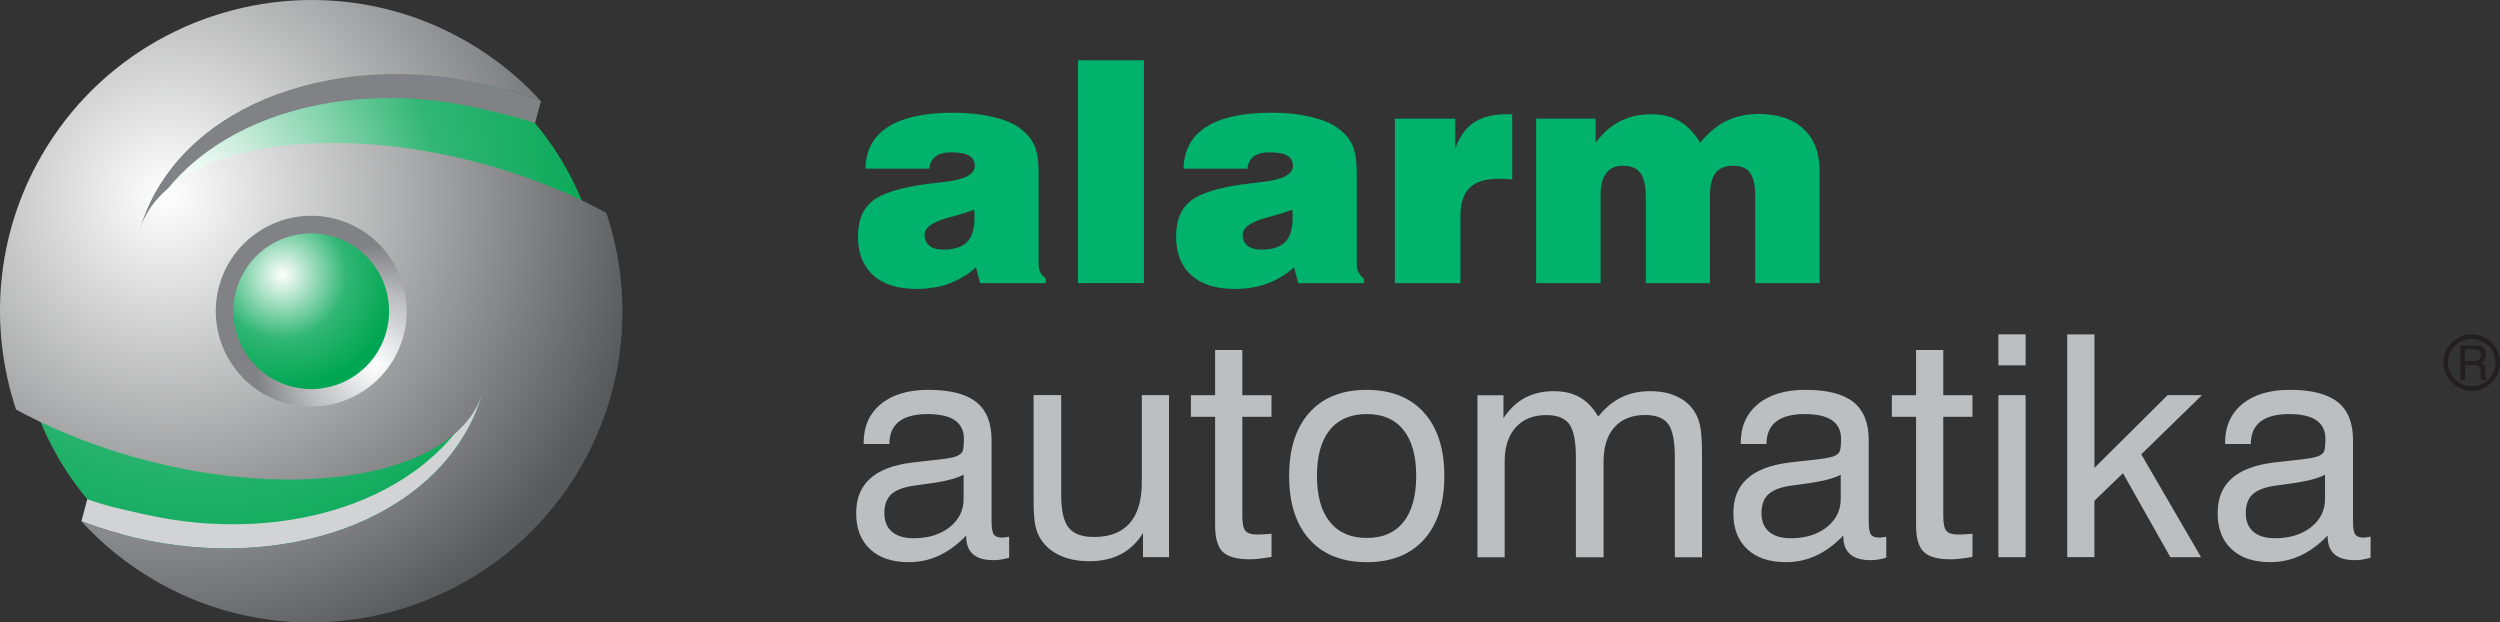 <?xml version="1.0" encoding="UTF-8"?>
<svg id="Layer_2" data-name="Layer 2" xmlns="http://www.w3.org/2000/svg" xmlns:xlink="http://www.w3.org/1999/xlink" viewBox="0 0 736 183.25">
  <rect x="0" y="0" width="736" height="183.25" fill="#333333" stroke="none"/>
  <defs>
    <style>
      .cls-1 {
        fill: #808285;
      }

      .cls-1, .cls-2, .cls-3, .cls-4, .cls-5 {
        fill-rule: evenodd;
      }

      .cls-6 {
        fill: none;
      }

      .cls-7 {
        fill: url(#radial-gradient);
      }

      .cls-8 {
        fill: url(#radial-gradient-3);
      }

      .cls-9 {
        clip-path: url(#clippath-1);
      }

      .cls-2 {
        fill: #00b26b;
      }

      .cls-10 {
        clip-path: url(#clippath-3);
      }

      .cls-11 {
        fill: url(#radial-gradient-2);
      }

      .cls-12 {
        fill: url(#radial-gradient-4);
      }

      .cls-3 {
        fill: #231f20;
      }

      .cls-13 {
        clip-path: url(#clippath-2);
      }

      .cls-4 {
        fill: #d1d3d4;
      }

      .cls-14 {
        clip-path: url(#clippath);
      }

      .cls-5 {
        fill: #bcbec0;
      }
    </style>
    <clipPath id="clippath">
      <path class="cls-6" d="M8.49,69.35c-12.3,45.91,14.94,93.1,60.85,105.4,45.91,12.3,93.1-14.94,105.4-60.85,12.3-45.91-14.94-93.1-60.86-105.4-7.46-2-14.95-2.96-22.33-2.95-38,0-72.77,25.36-83.08,63.81"/>
    </clipPath>
    <radialGradient id="radial-gradient" cx="-339.06" cy="400.71" fx="-339.06" fy="400.71" r=".58" gradientTransform="translate(-87126.81 73883.62) rotate(90) scale(217.75 -217.74)" gradientUnits="userSpaceOnUse">
      <stop offset="0" stop-color="#fff"/>
      <stop offset=".56" stop-color="#31b675"/>
      <stop offset="1" stop-color="#00a651"/>
    </radialGradient>
    <clipPath id="clippath-1">
      <path class="cls-6" d="M12.24,45.79C-1.37,69.35-3.26,96.56,4.73,120.58c4.58,2.49,9.49,4.84,14.73,7.03,45.41,18.93,97.9,17.92,116.83-2.25,3.07-3.28,5.07-6.86,6.08-10.65-1.52,5.69-4.03,11.19-7.62,16.38-20.42,29.53-68.42,38.63-110.77,22.39,6.17,6.77,13.47,12.71,21.8,17.53,43.72,25.24,99.97,10.17,125.22-33.55,13.6-23.57,15.5-50.77,7.5-74.79-4.58-2.49-9.49-4.85-14.73-7.03-45.42-18.93-97.9-17.92-116.83,2.25-3.07,3.28-5.07,6.86-6.08,10.65,1.52-5.68,4.03-11.19,7.62-16.38,20.42-29.54,68.42-38.64,110.77-22.39-6.17-6.77-13.47-12.71-21.8-17.53C123.08,3.94,107.36,0,91.82,0,60.1,0,29.18,16.44,12.24,45.79"/>
    </clipPath>
    <radialGradient id="radial-gradient-2" cx="-339.14" cy="400.73" fx="-339.14" fy="400.73" r=".58" gradientTransform="translate(-97911.48 83010.81) rotate(90) scale(244.63 -244.63)" gradientUnits="userSpaceOnUse">
      <stop offset="0" stop-color="#fff"/>
      <stop offset="1" stop-color="#58595b"/>
    </radialGradient>
    <clipPath id="clippath-2">
      <path class="cls-6" d="M64.48,84.35c-4.01,14.95,4.92,30.41,19.87,34.41,14.95,4,30.4-4.92,34.41-19.87,4.01-14.95-4.92-30.4-19.87-34.41-2.42-.65-4.85-.96-7.25-.96-12.4,0-23.8,8.3-27.16,20.82"/>
    </clipPath>
    <radialGradient id="radial-gradient-3" cx="-337.77" cy="400.63" fx="-337.77" fy="400.63" r=".58" gradientTransform="translate(27409.26 32490.22) scale(80.82 -80.83)" gradientUnits="userSpaceOnUse">
      <stop offset="0" stop-color="#fff"/>
      <stop offset=".17" stop-color="#e6e7e8"/>
      <stop offset=".29" stop-color="#d1d3d4"/>
      <stop offset=".44" stop-color="#bcbec0"/>
      <stop offset=".75" stop-color="#808285"/>
      <stop offset="1" stop-color="#808285"/>
    </radialGradient>
    <clipPath id="clippath-3">
      <path class="cls-6" d="M69.48,85.69c-3.28,12.23,3.98,24.79,16.2,28.07,12.22,3.27,24.79-3.98,28.07-16.2,3.28-12.23-3.98-24.79-16.2-28.07-1.99-.53-3.98-.79-5.95-.79-10.12,0-19.38,6.75-22.12,16.99"/>
    </clipPath>
    <radialGradient id="radial-gradient-4" cx="-336.54" cy="401.24" fx="-336.54" fy="401.24" r=".58" gradientTransform="translate(-23163.19 19594.14) rotate(90) scale(57.98 -57.98)" xlink:href="#radial-gradient"/>
  </defs>
  <g id="Layer_1-2" data-name="Layer 1">
    <g class="cls-14">
      <rect class="cls-7" x="-20.74" y="-19.37" width="224.73" height="231.34" transform="translate(-25.11 159.87) rotate(-75)"/>
    </g>
    <path class="cls-1" d="M38.97,75.62l1.9-7.08.15-.53.15-.53.16-.53.16-.53.17-.53.18-.53.18-.52.19-.53.19-.52.2-.52.2-.52.21-.52.22-.52.22-.52.23-.52.23-.51.24-.52.25-.51.25-.51.26-.51.26-.51.27-.5.28-.5.28-.51.29-.5.3-.5.3-.5.31-.5.32-.49.32-.49.33-.49.33-.49,1.99-2.71,2.15-2.59,2.3-2.47,2.44-2.34,2.58-2.22,2.71-2.1,2.84-1.97,2.95-1.85,3.07-1.72,3.17-1.59,3.28-1.46,3.37-1.33,3.46-1.2,3.54-1.07,3.62-.94,3.69-.81,3.75-.67,3.81-.53,3.86-.4,3.91-.26,3.95-.12h3.98s4.01.16,4.01.16l4.03.29,4.05.43,4.06.58,4.06.72,4.06.86,4.05,1.01,4.03,1.16,4.01,1.3,3.99,1.45-1.75,6.52c-5.31-1.93-10.75-2.98-16.23-4.34l-4.06-.86-4.06-.72-4.06-.58-4.05-.44-4.03-.29-4.01-.15h-3.98s-3.95.12-3.95.12l-3.91.26-3.86.4-3.81.54-3.75.67-3.69.8-3.62.94-3.54,1.07-3.46,1.2-3.37,1.33-3.28,1.46-3.17,1.59-3.07,1.72-2.95,1.85-2.84,1.97-2.71,2.1-2.58,2.22-2.44,2.35-2.3,2.46-2.15,2.59-1.99,2.71-.33.49-.33.49-.32.49-.32.49-.31.49-.3.5-.3.5-.29.5-.28.5-.28.5-.27.51-.27.5-.26.51-.25.51-.25.51-.24.51-.23.51-.23.52-.22.52-.22.52-.21.52-.2.52-.2.52-.19.53-.19.52-.18.53-.18.53-.17.53-.16.53-.16.53-.15.53-.15.53Z"/>
    <path class="cls-4" d="M144.27,107.63l-1.9,7.08-.15.53-.15.53-.16.53-.16.53-.17.53-.18.52-.18.53-.19.52-.19.53-.2.52-.2.52-.21.52-.22.52-.22.52-.23.52-.23.51-.24.51-.25.51-.25.51-.26.51-.27.51-.27.5-.28.5-.28.5-.29.5-.3.49-.3.5-.31.49-.32.5-.32.49-.33.49-.33.49-1.99,2.71-2.15,2.59-2.3,2.46-2.44,2.34-2.58,2.22-2.71,2.1-2.84,1.97-2.95,1.85-3.07,1.72-3.17,1.59-3.28,1.46-3.37,1.33-3.46,1.2-3.54,1.07-3.62.94-3.69.8-3.75.67-3.81.54-3.86.4-3.91.26-3.95.12h-3.98s-4.01-.17-4.01-.17l-4.03-.29-4.05-.43-4.06-.58-4.06-.72-4.06-.87-4.05-1.01-4.03-1.15-4.01-1.3-3.99-1.45,1.74-6.5c5.31,1.94,10.75,3.1,16.24,4.33l4.06.86,4.06.72,4.06.58,4.05.44,4.03.29,4.01.15h3.98s3.95-.11,3.95-.11l3.91-.27,3.86-.4,3.81-.54,3.75-.67,3.69-.8,3.62-.94,3.54-1.07,3.46-1.2,3.37-1.34,3.28-1.46,3.17-1.59,3.07-1.72,2.95-1.84,2.84-1.97,2.71-2.1,2.58-2.22,2.44-2.35,2.3-2.47,2.15-2.58,1.99-2.71.33-.49.33-.49.32-.49.32-.49.31-.49.3-.5.29-.5.29-.5.28-.5.28-.5.27-.51.27-.5.26-.51.25-.51.25-.51.24-.51.23-.52.23-.52.22-.52.22-.52.21-.52.2-.52.2-.52.19-.53.19-.52.18-.53.18-.53.17-.53.16-.52.16-.53.15-.53.15-.53Z"/>
    <g class="cls-9">
      <rect class="cls-11" x="-27.72" y="-18.92" width="238.68" height="234.08" transform="translate(-26.88 161.22) rotate(-75)"/>
    </g>
    <g class="cls-13">
      <rect class="cls-8" x="60.47" y="63.53" width="62.29" height="59.24"/>
    </g>
    <g class="cls-10">
      <rect class="cls-12" x="61.7" y="62.07" width="59.84" height="61.6" transform="translate(-21.79 157.33) rotate(-75)"/>
    </g>
    <path class="cls-2" d="M286.75,61.74c-1.84.71-4.29,1.48-7.34,2.27-4.82,1.28-7.22,2.99-7.22,5.12,0,1.37.47,2.43,1.43,3.21.94.77,2.29,1.15,4.04,1.15,3.21,0,5.55-.75,7.02-2.22,1.48-1.49,2.21-3.85,2.21-7.08,0-.69,0-1.2-.02-1.54-.02-.33-.06-.63-.12-.91h0ZM288.53,83.34l-1.2-4.64c-2.46,2.17-5.13,3.77-7.97,4.8-2.86,1.05-6.06,1.56-9.62,1.56-5.46,0-9.68-1.34-12.68-4.03-2.98-2.69-4.47-6.47-4.47-11.39s1.47-8.31,4.41-10.59c2.93-2.28,8.5-3.95,16.66-4.98,1.03-.15,2.43-.31,4.18-.49,6.1-.66,9.14-2.24,9.14-4.73,0-1.38-.56-2.4-1.67-3.04-1.11-.64-2.87-.96-5.27-.96-1.99,0-3.53.39-4.59,1.19-1.06.77-1.69,1.99-1.87,3.62h-18.79c.09-5.43,2.31-9.53,6.67-12.31,4.36-2.78,10.78-4.17,19.24-4.17,3.98,0,7.65.36,11.02,1.11,3.36.75,5.99,1.73,7.86,3,2.28,1.54,3.89,3.28,4.8,5.23.93,1.95,1.38,4.73,1.38,8.35v26.98c0,.89.19,1.69.53,2.38.36.7.88,1.28,1.57,1.72v1.39h-19.33ZM317.35,83.34V17.74h19.41v65.59h-19.41ZM380.4,61.74c-1.84.71-4.29,1.48-7.34,2.27-4.82,1.28-7.22,2.99-7.22,5.12,0,1.37.47,2.43,1.43,3.21.94.77,2.3,1.15,4.05,1.15,3.2,0,5.55-.75,7.02-2.22,1.47-1.49,2.2-3.85,2.2-7.08,0-.69,0-1.2-.01-1.54-.02-.33-.06-.63-.12-.91h0ZM382.18,83.34l-1.2-4.64c-2.46,2.17-5.12,3.77-7.97,4.8-2.86,1.05-6.06,1.56-9.62,1.56-5.46,0-9.68-1.34-12.68-4.03-2.98-2.69-4.47-6.47-4.47-11.39s1.48-8.31,4.41-10.59c2.93-2.28,8.49-3.95,16.66-4.98,1.03-.15,2.43-.31,4.18-.49,6.09-.66,9.14-2.24,9.14-4.73,0-1.38-.56-2.4-1.67-3.04-1.11-.64-2.87-.96-5.27-.96-1.99,0-3.53.39-4.59,1.19-1.07.77-1.69,1.99-1.87,3.62h-18.79c.09-5.43,2.31-9.53,6.68-12.31,4.36-2.78,10.78-4.17,19.24-4.17,3.98,0,7.65.36,11.02,1.11,3.36.75,5.99,1.73,7.86,3,2.28,1.54,3.89,3.28,4.8,5.23.93,1.95,1.38,4.73,1.38,8.35v26.98c0,.89.18,1.69.53,2.38.36.7.88,1.28,1.57,1.72v1.39h-19.34ZM410.65,83.34v-48.41h17.77v8.81c1.26-3.5,3.1-6.06,5.49-7.67,2.4-1.62,5.58-2.43,9.56-2.43h1.73v19.2c-.72-.06-1.4-.12-2.06-.17-.65-.05-1.28-.06-1.87-.06-3.89,0-6.75.88-8.57,2.63-1.82,1.75-2.74,4.5-2.74,8.24v19.87h-19.32ZM452.24,83.34v-48.41h17.5v7.08c2.14-2.86,4.54-4.95,7.22-6.32,2.67-1.37,5.75-2.05,9.21-2.05,3.17,0,5.91.67,8.22,2,2.29,1.34,4.35,3.45,6.17,6.37,2.34-2.92,4.91-5.05,7.69-6.41,2.8-1.37,5.94-2.05,9.44-2.05,5.7,0,10.12,1.47,13.27,4.41,3.15,2.95,4.73,7.07,4.73,12.39v33h-18.97v-25.93c0-3.02-.52-5.21-1.53-6.58-1.02-1.37-2.68-2.05-4.97-2.05s-4.05.71-5.17,2.14c-1.09,1.41-1.64,3.65-1.64,6.68v25.75h-18.88v-25.27c0-3.31-.53-5.7-1.58-7.14-1.05-1.44-2.78-2.16-5.19-2.16-2.14,0-3.77.73-4.88,2.19-1.11,1.44-1.67,3.57-1.67,6.37v26.01h-18.97Z"/>
    <path class="cls-5" d="M284.44,157.66c-2.49,2.61-5.15,4.57-7.95,5.88-2.81,1.31-5.78,1.96-8.93,1.96-4.88,0-8.68-1.27-11.4-3.82-2.73-2.54-4.1-6.05-4.1-10.52s1.34-7.74,4.03-10.2c2.69-2.48,6.78-4.06,12.28-4.77,1.38-.15,3.27-.35,5.64-.63,4.08-.41,6.56-.82,7.49-1.2.91-.35,1.52-.82,1.83-1.4.28-.58.44-1.84.44-3.77,0-2.43-.9-4.25-2.68-5.47-1.78-1.21-4.47-1.82-8.05-1.82s-6.51.74-8.39,2.22c-1.88,1.49-2.82,3.7-2.82,6.6h-7.57v-.35c0-4.82,1.69-8.62,5.08-11.42,3.39-2.78,8.04-4.18,13.98-4.18,6.37,0,11.07,1.2,14.09,3.59,3.01,2.39,4.51,6.13,4.51,11.2v23.87c0,2.03.23,3.36.67,3.95.44.59,1.25.89,2.4.89.24,0,.53-.01.87-.06.35-.04.76-.12,1.23-.21v6.2c-.97.26-1.84.46-2.55.56-.73.1-1.43.15-2.08.15-2.68,0-4.67-.58-6-1.74-1.34-1.17-2.01-2.91-2.01-5.26v-.27h0ZM283.68,139.75c-2.14,1.15-5.81,2.07-11,2.72-1.84.24-3.21.43-4.13.58-2.9.47-5,1.34-6.28,2.58-1.27,1.25-1.91,3.06-1.91,5.44s.74,4.2,2.22,5.47c1.49,1.27,3.62,1.92,6.37,1.92,4.32,0,7.84-1.08,10.61-3.25,2.75-2.18,4.13-4.94,4.13-8.33v-7.13h0ZM312.41,116.32v29.26c0,4.68.73,7.95,2.2,9.77,1.47,1.82,3.95,2.74,7.46,2.74,4.64,0,8.13-1.35,10.52-4.07,2.37-2.72,3.56-6.72,3.56-12.01v-25.69h8.01v47.7h-7.66v-7.13c-1.66,2.77-3.82,4.84-6.45,6.23-2.64,1.4-5.75,2.1-9.32,2.1-3.33,0-6.22-.56-8.68-1.69-2.46-1.14-4.35-2.74-5.66-4.82-.75-1.16-1.28-2.51-1.61-4.08-.32-1.57-.49-4.03-.49-7.41v-30.91h8.1ZM365.75,152.01c0,2.14.3,3.57.91,4.28.61.72,1.74,1.07,3.36,1.07.47,0,1.05-.02,1.72-.04.67-.03,1.54-.09,2.6-.18v6.81c-1.34.24-2.52.41-3.59.53-1.05.12-1.99.18-2.83.18-3.75,0-6.4-.73-7.92-2.17-1.5-1.46-2.27-4.05-2.27-7.75v-32.03h-7.13v-6.37h7.13v-13.31h8.01v13.31h8.59v6.37h-8.59v29.31h0ZM387.71,140.11c0,5.92,1.28,10.43,3.82,13.56,2.54,3.13,6.15,4.7,10.88,4.7s8.28-1.57,10.78-4.7c2.49-3.13,3.74-7.65,3.74-13.56s-1.24-10.38-3.74-13.51c-2.49-3.14-6.09-4.7-10.78-4.7s-8.39,1.56-10.92,4.68c-2.52,3.12-3.78,7.62-3.78,13.53h0ZM379.52,140.11c0-7.98,1.99-14.21,5.99-18.66,4-4.45,9.59-6.67,16.81-6.67s12.88,2.22,16.87,6.66c4.01,4.44,6.02,10.67,6.02,18.68s-1.99,14.26-5.99,18.71c-4,4.45-9.59,6.67-16.81,6.67s-12.88-2.22-16.87-6.66c-4.02-4.44-6.02-10.68-6.02-18.73h0ZM493.07,164.03v-29.35c0-4.8-.65-8.09-1.96-9.86-1.31-1.76-3.57-2.64-6.81-2.64-3.86,0-6.85,1.2-9,3.59-2.14,2.38-3.21,5.75-3.21,10.08v28.2h-8.15v-29.35c0-4.8-.66-8.09-1.96-9.86-1.31-1.76-3.56-2.64-6.77-2.64-3.82,0-6.84,1.22-8.99,3.63-2.17,2.42-3.25,5.76-3.25,10.03v28.2h-8.01v-47.7h7.66v6.74c1.78-2.68,3.88-4.67,6.32-5.98,2.43-1.3,5.27-1.96,8.54-1.96,2.97,0,5.5.61,7.61,1.81,2.11,1.2,3.92,3.08,5.43,5.67,2.08-2.58,4.36-4.47,6.83-5.67,2.46-1.2,5.29-1.81,8.49-1.81s5.78.56,8.06,1.67c2.3,1.11,4.04,2.72,5.26,4.84.69,1.21,1.17,2.68,1.47,4.36.29,1.68.44,4.36.44,8.01v30.02h-8.01ZM542.68,157.66c-2.49,2.61-5.15,4.57-7.95,5.88-2.81,1.31-5.78,1.96-8.92,1.96-4.88,0-8.68-1.27-11.4-3.82-2.74-2.54-4.11-6.05-4.11-10.52s1.34-7.74,4.03-10.2c2.69-2.48,6.78-4.06,12.28-4.77,1.38-.15,3.27-.35,5.64-.63,4.07-.41,6.57-.82,7.49-1.2.92-.35,1.52-.82,1.83-1.4.29-.58.44-1.84.44-3.77,0-2.43-.9-4.25-2.68-5.47-1.78-1.21-4.47-1.82-8.06-1.82s-6.51.74-8.39,2.22c-1.89,1.49-2.83,3.7-2.83,6.6h-7.57v-.35c0-4.82,1.69-8.62,5.08-11.42,3.39-2.78,8.04-4.18,13.98-4.18,6.37,0,11.07,1.2,14.09,3.59,3.01,2.39,4.52,6.13,4.52,11.2v23.87c0,2.03.23,3.36.67,3.95.44.59,1.25.89,2.4.89.25,0,.53-.01.87-.06.35-.04.76-.12,1.23-.21v6.2c-.97.26-1.84.46-2.55.56-.73.1-1.43.15-2.09.15-2.67,0-4.66-.58-6-1.74-1.33-1.17-2.01-2.91-2.01-5.26v-.27h0ZM541.92,139.75c-2.14,1.15-5.81,2.07-11.01,2.72-1.84.24-3.21.43-4.13.58-2.9.47-5,1.34-6.28,2.58-1.28,1.25-1.92,3.06-1.92,5.44s.74,4.2,2.22,5.47c1.49,1.27,3.62,1.92,6.37,1.92,4.32,0,7.85-1.08,10.61-3.25,2.75-2.18,4.13-4.94,4.13-8.33v-7.13h0ZM572.11,152.01c0,2.14.3,3.57.91,4.28.61.72,1.73,1.07,3.36,1.07.47,0,1.05-.02,1.72-.04.67-.03,1.54-.09,2.6-.18v6.81c-1.33.24-2.52.41-3.59.53-1.05.12-1.99.18-2.83.18-3.76,0-6.4-.73-7.92-2.17-1.51-1.46-2.27-4.05-2.27-7.75v-32.03h-7.13v-6.37h7.13v-13.31h8.01v13.31h8.59v6.37h-8.59v29.31h0ZM588.33,107.56v-9.13h8.01v9.13h-8.01ZM588.33,164.03v-47.7h8.01v47.7h-8.01ZM608.59,164.03v-65.59h8.01v39.31l21.55-21.42h10.12l-17.88,17.42,17.6,30.28h-9.04l-13.94-24.71-8.42,8.1v16.61h-8.01ZM685.25,157.66c-2.49,2.61-5.15,4.57-7.95,5.88-2.82,1.31-5.78,1.96-8.92,1.96-4.88,0-8.68-1.27-11.4-3.82-2.74-2.54-4.1-6.05-4.1-10.52s1.34-7.74,4.03-10.2c2.69-2.48,6.78-4.06,12.29-4.77,1.38-.15,3.26-.35,5.64-.63,4.07-.41,6.57-.82,7.49-1.2.91-.35,1.52-.82,1.83-1.4.29-.58.44-1.84.44-3.77,0-2.43-.9-4.25-2.68-5.47-1.78-1.21-4.47-1.82-8.06-1.82s-6.5.74-8.39,2.22c-1.88,1.49-2.83,3.7-2.83,6.6h-7.57v-.35c0-4.82,1.69-8.62,5.07-11.42,3.39-2.78,8.05-4.18,13.99-4.18,6.37,0,11.07,1.2,14.09,3.59,3.01,2.39,4.51,6.13,4.51,11.2v23.87c0,2.03.23,3.36.67,3.95.44.59,1.25.89,2.4.89.24,0,.53-.01.87-.06.35-.04.76-.12,1.23-.21v6.2c-.97.26-1.84.46-2.55.56-.73.1-1.43.15-2.09.15-2.67,0-4.66-.58-6-1.74-1.34-1.17-2-2.91-2-5.26v-.27h0ZM684.49,139.75c-2.14,1.15-5.81,2.07-11.01,2.72-1.84.24-3.2.43-4.13.58-2.9.47-5,1.34-6.28,2.58-1.28,1.25-1.91,3.06-1.91,5.44s.74,4.2,2.22,5.47c1.49,1.27,3.62,1.92,6.37,1.92,4.32,0,7.85-1.08,10.61-3.25,2.75-2.18,4.13-4.94,4.13-8.33v-7.13h0Z"/>
    <path class="cls-3" d="M728.02,106.34h0c.86,0,1.52-.19,1.81-.48.38-.29.57-.76.57-1.33,0-.67-.19-1.05-.47-1.33-.38-.28-.95-.38-1.9-.38v-1.14h1.71c.28.09.57.19.76.29.48.28.76.57,1.05,1.04.19.38.29.86.29,1.43s-.1,1.04-.38,1.42c-.19.38-.57.67-1.05.95.38.09.67.29.86.57.19.19.29.67.38,1.33l.09,1.72c0,.28.1.57.1.76.09.19.19.28.38.38v.28h-1.62c-.19-.19-.29-.66-.29-1.33v-.09l-.09-1.33c0-.66-.19-1.14-.48-1.33-.19-.19-.76-.28-1.71-.28v-1.14ZM728.02,115.09c4.47-.19,7.98-3.9,7.98-8.37s-3.52-8.08-7.98-8.27v1.33c3.71.19,6.65,3.23,6.65,6.94s-2.94,6.85-6.65,7.04v1.33ZM725.64,102.82v3.52h2.38v1.14h-2.28v4.37h-1.43v-10.17h3.71v1.14h-2.38ZM728.02,98.44h-.29c-4.65,0-8.37,3.71-8.37,8.27s3.72,8.37,8.37,8.37h.29v-1.33h-.29c-3.9,0-7.04-3.14-7.04-7.04s3.14-6.94,7.04-6.94h.29v-1.33Z"/>
  </g>
</svg>